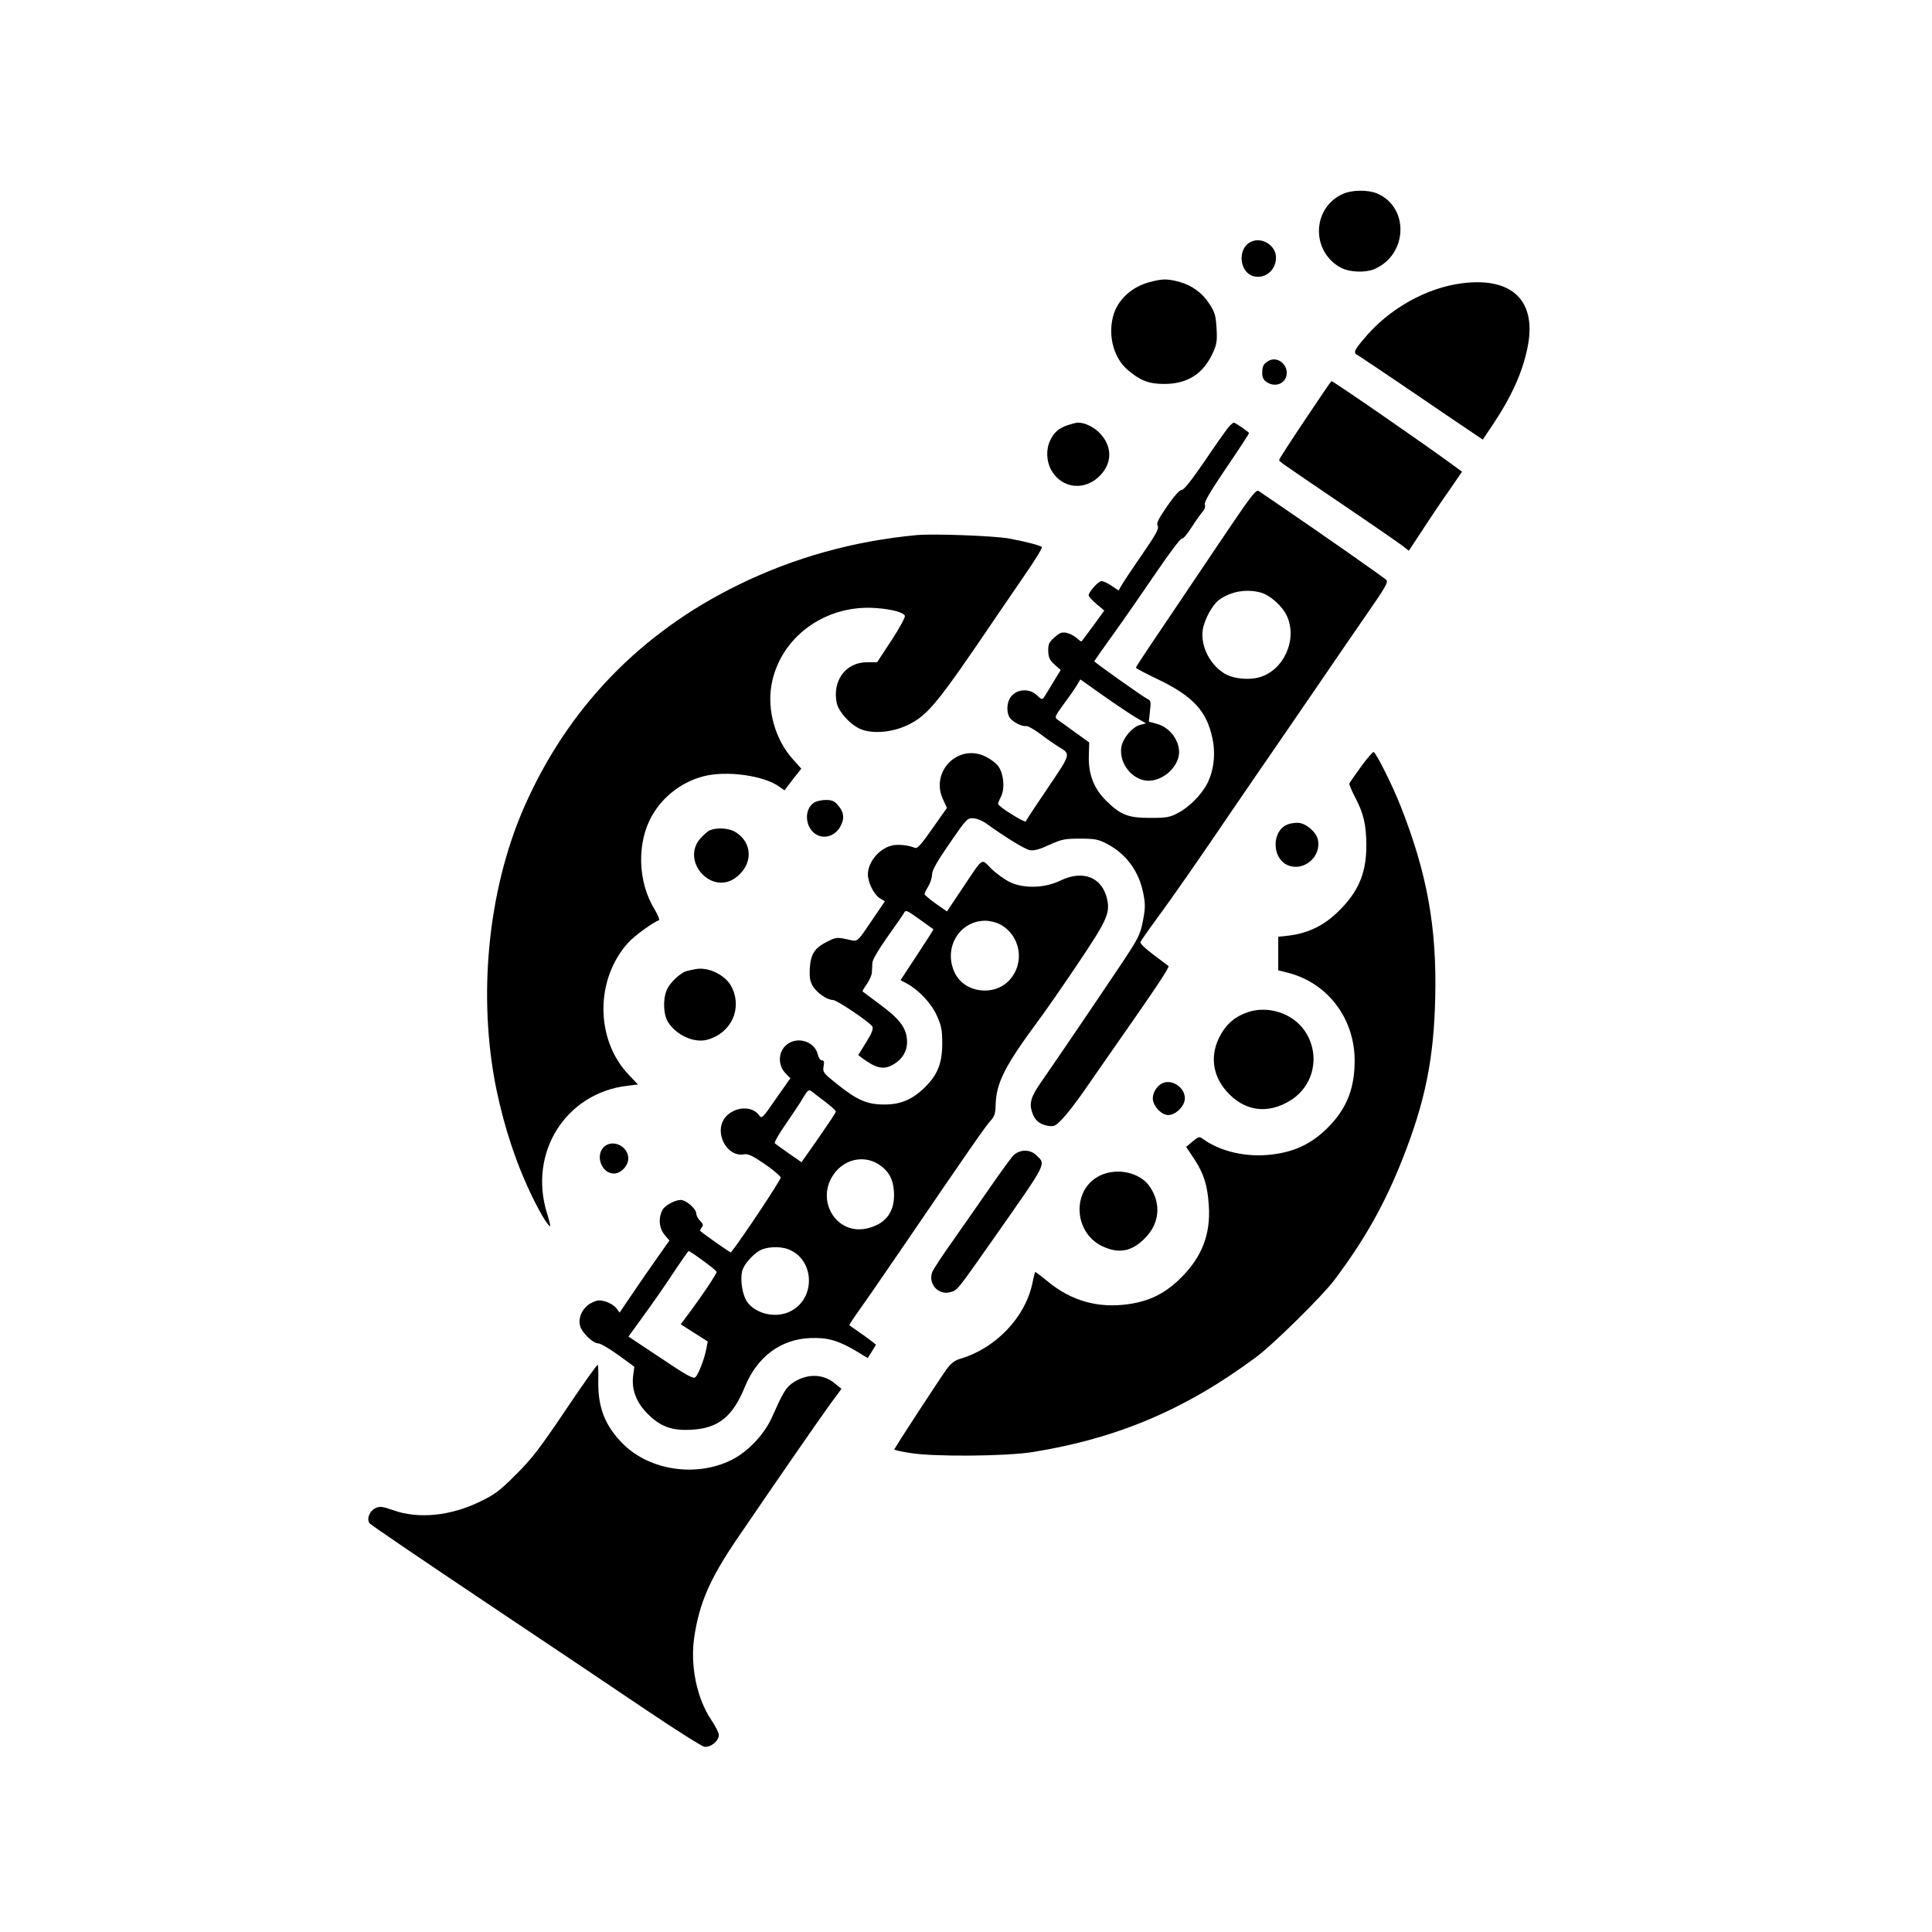<?xml version="1.0" standalone="no"?>
<!DOCTYPE svg PUBLIC "-//W3C//DTD SVG 20010904//EN"
 "http://www.w3.org/TR/2001/REC-SVG-20010904/DTD/svg10.dtd">
<svg version="1.0" xmlns="http://www.w3.org/2000/svg"
 width="1024pt" height="1024pt" viewBox="0 0 1024 1024"
 preserveAspectRatio="xMidYMid meet">

<g transform="translate(0,1024) scale(0.1,-0.1)"
fill="#000000" stroke="none">
<path d="M7115 9211 c-164 -76 -166 -309 -4 -392 45 -22 125 -25 172 -6 179
76 188 329 15 402 -50 20 -134 19 -183 -4z"/>
<path d="M6634 8960 c-78 -32 -68 -167 14 -185 61 -13 117 36 115 103 -2 61
-73 106 -129 82z"/>
<path d="M6091 8744 c-88 -23 -159 -86 -186 -163 -36 -106 -7 -232 69 -299 67
-58 113 -77 196 -77 124 0 207 53 258 164 21 46 24 64 20 131 -4 66 -9 85 -37
128 -38 60 -94 100 -163 119 -64 16 -88 16 -157 -3z"/>
<path d="M7752 8739 c-193 -24 -393 -137 -524 -296 -54 -64 -57 -74 -28 -88
10 -6 148 -98 305 -205 157 -107 301 -205 320 -217 l34 -23 49 73 c103 153
161 282 188 414 51 246 -78 375 -344 342z"/>
<path d="M6725 8328 c-28 -16 -35 -28 -35 -65 0 -22 7 -37 22 -47 48 -34 108
-7 108 48 0 51 -54 87 -95 64z"/>
<path d="M6917 8015 c-76 -113 -137 -208 -137 -212 1 -10 -13 0 330 -233 157
-106 301 -206 321 -221 l36 -28 74 112 c40 62 103 156 141 209 l67 98 -52 38
c-144 106 -630 442 -640 442 -2 0 -65 -92 -140 -205z"/>
<path d="M5657 7986 c-47 -17 -71 -38 -91 -81 -23 -47 -20 -110 6 -157 56 -99
179 -112 260 -27 63 66 63 151 1 219 -32 36 -83 61 -123 60 -8 -1 -32 -7 -53
-14z"/>
<path d="M6513 7978 c-11 -13 -68 -93 -126 -179 -71 -104 -112 -156 -123 -155
-11 0 -40 -32 -78 -87 -48 -70 -58 -91 -50 -104 8 -14 -8 -44 -86 -157 -54
-78 -102 -151 -109 -164 l-12 -22 -37 25 c-20 14 -44 25 -54 25 -16 0 -68 -57
-68 -76 0 -5 18 -25 41 -45 l42 -35 -58 -80 c-32 -43 -60 -81 -62 -83 -2 -3
-13 5 -26 17 -13 12 -37 24 -54 28 -25 5 -37 0 -64 -24 -29 -26 -34 -36 -33
-73 1 -35 8 -48 34 -72 l32 -28 -41 -67 c-22 -37 -44 -73 -49 -80 -7 -11 -15
-8 -35 12 -36 36 -98 36 -132 1 -27 -26 -34 -80 -15 -116 13 -23 65 -51 88
-47 10 1 44 -18 77 -43 33 -25 76 -55 96 -67 65 -40 67 -34 -56 -216 -63 -93
-116 -173 -118 -179 -3 -11 -147 79 -147 92 0 4 7 23 16 40 21 43 14 118 -14
159 -12 17 -43 40 -68 52 -147 72 -297 -82 -224 -231 l19 -41 -77 -109 c-56
-81 -80 -108 -92 -103 -36 15 -95 21 -126 12 -67 -18 -124 -89 -124 -152 0
-43 32 -107 62 -126 l28 -17 -57 -84 c-98 -144 -82 -130 -145 -117 -51 11 -59
10 -104 -13 -66 -33 -87 -65 -92 -142 -2 -49 1 -69 17 -95 23 -36 75 -72 106
-72 22 -1 192 -116 208 -140 7 -12 -1 -34 -32 -84 l-42 -68 22 -17 c75 -55
115 -63 167 -31 49 30 74 76 69 131 -5 64 -41 110 -144 186 -48 36 -89 66 -91
68 -2 1 8 20 23 40 14 21 26 48 26 61 1 13 2 36 3 52 1 16 32 69 78 134 42 59
82 116 88 127 10 20 13 19 83 -31 39 -28 73 -52 74 -53 2 -1 -37 -62 -86 -136
l-88 -134 32 -17 c63 -34 131 -105 160 -170 24 -53 29 -76 29 -148 0 -105 -24
-166 -92 -233 -66 -65 -130 -92 -217 -91 -89 0 -142 23 -247 107 -74 59 -78
64 -73 95 5 24 2 32 -9 32 -8 0 -17 13 -21 29 -16 75 -118 103 -173 47 -38
-37 -38 -103 0 -143 l27 -28 -76 -108 c-71 -103 -76 -108 -89 -89 -37 53 -130
48 -179 -9 -64 -77 5 -215 100 -197 19 4 46 -9 107 -51 46 -31 84 -64 86 -72
2 -11 -207 -326 -264 -397 -2 -3 -135 90 -163 114 -2 2 2 10 8 18 10 12 8 19
-8 35 -12 12 -21 30 -21 40 0 24 -54 71 -82 71 -31 0 -84 -29 -97 -53 -23 -45
-18 -97 13 -134 l24 -28 -67 -95 c-37 -52 -96 -138 -132 -191 l-65 -96 -17 23
c-10 13 -35 29 -56 35 -33 10 -45 9 -77 -7 -44 -22 -71 -75 -60 -120 9 -36 68
-94 96 -94 12 0 60 -28 107 -62 l85 -62 -6 -46 c-10 -74 16 -144 78 -205 66
-66 128 -89 229 -83 144 7 221 69 286 230 65 157 189 250 346 256 91 4 150
-13 248 -72 l56 -34 22 35 22 36 -24 19 c-13 10 -44 33 -69 50 -25 17 -46 32
-48 34 -2 1 20 35 49 76 29 40 139 199 244 353 340 499 430 628 455 655 21 22
26 39 27 84 3 116 49 207 226 446 39 52 135 191 213 307 151 225 168 263 152
337 -26 116 -127 157 -247 99 -83 -40 -190 -44 -265 -10 -30 14 -76 47 -102
73 -56 55 -38 67 -157 -110 l-78 -117 -60 42 c-32 23 -59 46 -59 50 0 5 9 23
20 41 11 18 20 47 20 63 0 22 26 68 93 165 90 131 94 135 127 133 18 -1 49
-14 69 -29 91 -66 202 -135 229 -140 21 -4 50 3 103 28 67 30 83 33 164 33 79
0 97 -4 143 -28 103 -54 171 -148 193 -269 10 -53 9 -77 -4 -143 -15 -73 -25
-91 -121 -235 -140 -209 -354 -524 -415 -611 -56 -80 -67 -114 -51 -163 14
-44 39 -65 84 -73 34 -5 40 -2 79 39 23 24 78 95 121 158 44 63 109 158 146
210 233 333 300 434 293 440 -4 3 -41 31 -81 61 -40 30 -70 59 -68 65 2 6 38
58 80 115 99 135 220 309 417 599 88 129 181 264 206 300 25 36 122 178 216
315 94 138 222 324 284 414 94 135 112 166 101 177 -14 14 -353 251 -544 381
-63 43 -122 83 -132 90 -15 11 -39 -21 -212 -278 -107 -159 -250 -371 -317
-471 -68 -100 -123 -184 -123 -187 0 -3 53 -31 118 -62 185 -89 258 -168 288
-312 18 -83 7 -172 -27 -239 -30 -59 -96 -126 -154 -156 -44 -24 -61 -27 -150
-27 -117 0 -157 16 -235 94 -63 63 -92 140 -89 235 l2 71 -74 53 c-41 30 -82
60 -93 67 -18 13 -16 17 31 82 28 37 59 82 70 100 l19 32 120 -85 c65 -46 143
-98 173 -116 l55 -32 -31 -8 c-40 -10 -90 -68 -99 -114 -15 -79 44 -165 122
-180 73 -14 161 47 180 123 18 70 -38 156 -113 176 l-44 12 6 56 c6 48 4 57
-11 63 -18 7 -284 196 -284 201 0 2 46 68 103 147 57 79 158 225 226 325 68
100 128 180 135 178 6 -2 29 24 50 58 22 34 49 72 59 84 12 13 17 29 13 39 -5
12 30 71 114 195 66 97 120 180 120 183 0 6 -72 56 -81 56 -3 0 -15 -10 -26
-22z m170 -879 c49 -13 115 -73 138 -124 57 -125 -17 -289 -147 -325 -52 -15
-129 -8 -173 14 -84 44 -140 150 -126 239 9 55 52 133 87 158 62 45 146 59
221 38z m-1383 -1758 c109 -58 134 -203 51 -295 -81 -89 -239 -69 -290 37 -63
129 21 275 159 277 26 0 60 -8 80 -19z m-927 -940 c31 -24 57 -47 57 -51 0 -8
-19 -36 -117 -178 l-65 -92 -66 46 c-37 26 -71 50 -75 54 -5 4 21 50 57 101
36 52 78 115 93 141 23 39 30 44 43 35 9 -7 41 -32 73 -56z m282 -331 c53 -33
79 -78 83 -145 7 -103 -39 -169 -135 -194 -175 -47 -293 162 -170 303 57 65
150 81 222 36z m-478 -451 c141 -53 149 -260 13 -329 -76 -39 -184 -15 -230
50 -25 35 -38 117 -26 164 8 32 52 84 91 107 34 21 108 25 152 8z m-452 -60
c39 -28 72 -55 73 -60 3 -8 -83 -136 -166 -246 l-24 -32 72 -46 71 -45 -7 -38
c-10 -53 -42 -138 -59 -152 -11 -9 -49 12 -184 103 l-170 113 87 120 c48 66
119 168 157 227 39 58 72 106 75 106 3 1 37 -22 75 -50z"/>
<path d="M4860 7404 c-333 -31 -648 -118 -945 -263 -524 -256 -910 -658 -1140
-1186 -190 -438 -244 -999 -144 -1489 45 -214 108 -402 195 -579 42 -86 83
-151 90 -145 2 2 -6 33 -17 68 -99 320 98 635 424 675 l58 7 -50 53 c-176 186
-177 504 -2 698 31 35 132 109 163 119 6 2 -4 27 -22 57 -91 147 -96 356 -13
500 59 102 159 178 274 207 121 31 320 3 400 -56 l27 -19 44 58 45 57 -43 48
c-94 103 -139 260 -115 396 45 252 285 428 555 407 84 -6 145 -23 152 -41 3
-7 -29 -66 -71 -130 l-76 -116 -53 0 c-112 0 -184 -95 -162 -213 9 -49 76
-122 131 -143 67 -25 167 -15 248 24 107 53 155 112 480 592 32 47 98 143 147
215 49 71 86 132 82 136 -12 9 -88 29 -175 45 -80 14 -397 26 -487 18z"/>
<path d="M7214 6177 c-32 -45 -61 -85 -62 -90 -2 -4 12 -38 32 -76 44 -84 57
-142 58 -251 0 -139 -37 -235 -131 -333 -83 -88 -170 -132 -281 -146 l-55 -6
0 -89 0 -89 52 -13 c210 -54 353 -242 353 -466 0 -138 -38 -241 -121 -332 -91
-100 -185 -149 -316 -165 -135 -17 -275 15 -368 83 -18 13 -23 12 -54 -14
l-34 -29 42 -63 c52 -79 71 -140 78 -248 10 -152 -36 -271 -146 -381 -83 -83
-166 -125 -278 -141 -162 -24 -306 17 -431 121 -35 29 -65 51 -66 49 -1 -1 -8
-30 -15 -63 -38 -178 -194 -341 -379 -396 -32 -9 -51 -24 -76 -58 -42 -59
-276 -417 -276 -424 0 -2 37 -11 83 -18 124 -21 511 -18 652 5 450 73 810 226
1184 504 89 66 348 321 413 407 160 213 267 402 362 643 119 301 166 530 173
853 9 375 -43 661 -184 1018 -43 109 -126 275 -142 285 -4 3 -34 -32 -67 -77z"/>
<path d="M4313 5985 c-55 -38 -45 -138 17 -170 42 -22 94 -5 121 39 26 43 24
79 -7 115 -21 26 -33 31 -68 31 -23 0 -51 -7 -63 -15z"/>
<path d="M6824 5870 c-85 -34 -84 -180 2 -216 84 -35 179 45 159 136 -9 42
-68 90 -108 89 -18 0 -42 -4 -53 -9z"/>
<path d="M3764 5840 c-11 -4 -34 -24 -52 -44 -105 -120 59 -303 187 -208 93
68 92 185 -1 242 -34 21 -96 25 -134 10z"/>
<path d="M3685 5103 c-11 -2 -30 -6 -42 -9 -33 -6 -94 -63 -109 -101 -22 -52
-18 -134 9 -174 46 -68 137 -108 205 -90 127 35 187 162 131 278 -31 64 -125
111 -194 96z"/>
<path d="M6610 4874 c-64 -23 -106 -58 -139 -116 -59 -103 -48 -214 30 -302
94 -107 219 -124 341 -47 124 79 157 241 75 365 -64 96 -198 139 -307 100z"/>
<path d="M6164 4500 c-30 -12 -54 -49 -54 -81 0 -40 45 -89 82 -89 40 0 88 48
88 89 0 56 -65 101 -116 81z"/>
<path d="M3200 4160 c-46 -46 -11 -140 54 -140 37 0 76 41 76 80 0 66 -85 105
-130 60z"/>
<path d="M5368 4113 c-13 -16 -67 -89 -118 -163 -51 -74 -140 -201 -196 -281
-57 -80 -108 -157 -113 -172 -23 -61 32 -123 95 -106 39 11 32 2 230 284 287
409 278 392 229 440 -35 36 -93 34 -127 -2z"/>
<path d="M5834 4011 c-154 -70 -148 -303 10 -377 88 -41 157 -27 227 46 76 78
84 182 22 272 -50 73 -169 100 -259 59z"/>
<path d="M2999 2768 c-136 -202 -180 -260 -264 -343 -84 -85 -114 -107 -189
-143 -157 -77 -327 -94 -460 -47 -59 21 -74 22 -95 12 -33 -15 -50 -60 -31
-82 7 -8 274 -190 594 -404 319 -213 709 -475 866 -581 157 -106 298 -195 313
-198 33 -5 77 30 77 62 0 12 -18 47 -40 80 -77 114 -113 289 -90 441 27 179
83 307 224 515 188 276 431 628 492 712 l64 87 -37 30 c-64 53 -155 51 -229
-4 -30 -23 -47 -52 -103 -178 -40 -90 -129 -184 -216 -226 -184 -91 -428 -55
-569 82 -98 97 -137 194 -135 335 1 45 0 85 -3 88 -3 3 -79 -104 -169 -238z"/>
</g>
</svg>

